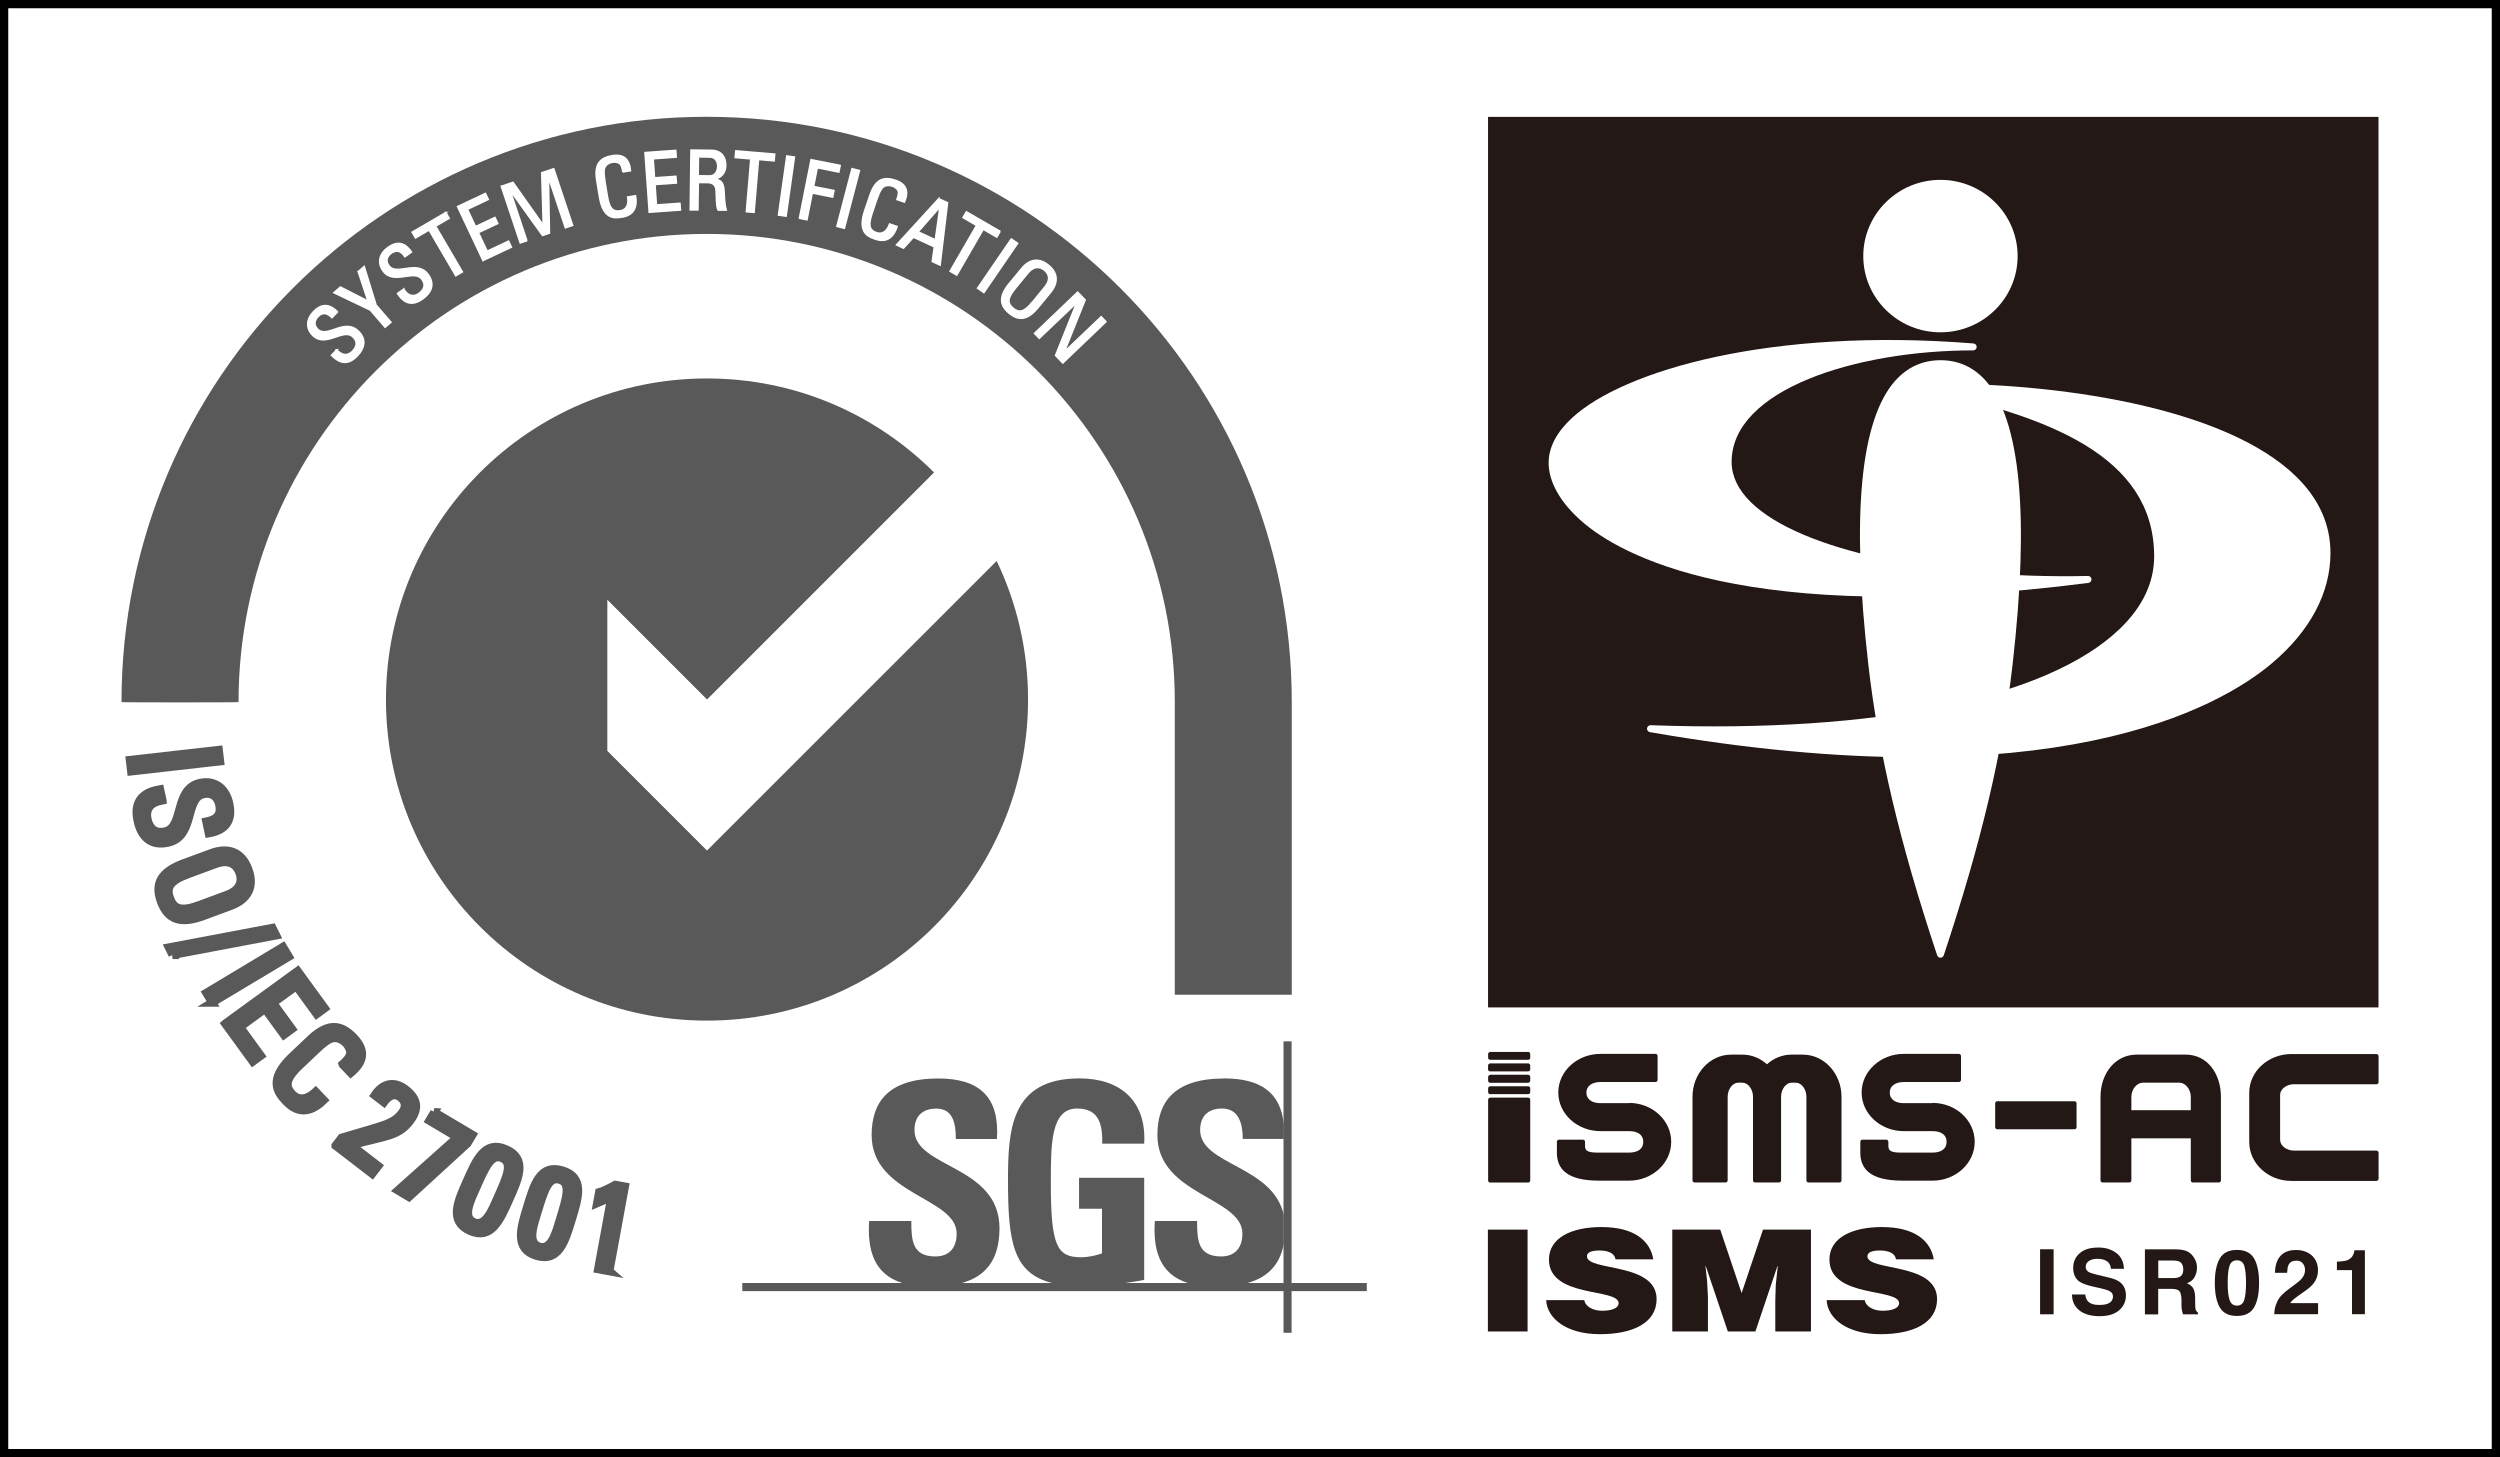 <?xml version="1.0" encoding="UTF-8"?>
<svg id="_レイヤー_2" data-name="レイヤー_2" xmlns="http://www.w3.org/2000/svg" viewBox="0 0 302.88 176.55">
  <rect x="0" y="0" width="302.88" height="176.55" fill="#808080" stroke="none"/>
  <defs>
    <style>
      .cls-1, .cls-2, .cls-3 {
        fill: #595959;
      }

      .cls-2 {
        stroke: #595959;
      }

      .cls-4 {
        stroke: #000;
      }

      .cls-4, .cls-5, .cls-6 {
        fill: #fff;
      }

      .cls-7 {
        fill: #231815;
      }

      .cls-6 {
        stroke: #fff;
        stroke-miterlimit: 3.86;
        stroke-width: .2px;
      }

      .cls-3 {
        fill-rule: evenodd;
      }
    </style>
  </defs>
  <g id="HKAS">
    <g>
      <rect class="cls-4" x=".5" y=".5" width="301.88" height="175.55"/>
      <g>
        <path class="cls-3" d="M156.5,120.5v-35.45c0-39.16-31.74-70.9-70.9-70.9S14.72,45.9,14.72,85.06c0,.05,14.18.05,14.18,0,0-31.32,25.39-56.72,56.71-56.72s56.72,25.4,56.72,56.72v35.45h14.18Z"/>
        <path class="cls-1" d="M85.66,103.05l-12.08-12.08v-18.31s12.08,12.08,12.08,12.08l27.5-27.5c-7.04-7.04-16.76-11.39-27.51-11.39-21.48,0-38.89,17.41-38.89,38.9s17.41,38.9,38.89,38.9,38.9-17.42,38.9-38.9c0-6.01-1.37-11.71-3.8-16.79l-35.1,35.09Z"/>
        <g>
          <path class="cls-1" d="M109.34,155.45c-3.54-1.09-4.26-4.14-4.04-7.52h5.11c0,2.33.1,4.29,2.92,4.29,1.73,0,2.57-1.11,2.57-2.77,0-4.4-10.3-4.67-10.3-11.93,0-3.82,1.83-6.86,8.07-6.86,4.98,0,7.45,2.23,7.11,7.33h-4.98c0-1.83-.31-3.68-2.37-3.68-1.66,0-2.64.91-2.64,2.6,0,4.63,10.3,4.23,10.3,11.9,0,4.23-2.08,5.96-4.62,6.64h-7.13Z"/>
          <path class="cls-1" d="M133.54,138.56c.04-2.27-.34-4.26-3.05-4.26-3.18,0-3.18,4.29-3.18,9.03,0,7.63.75,8.99,3.66,8.99.85,0,1.77-.2,2.54-.47v-5.41h-2.78v-3.75h7.89v12.37c-.54.11-1.4.25-2.37.39h-8.75c-4.74-1.18-5.38-4.93-5.38-12.39,0-6.15.31-12.41,8.67-12.41,5.01,0,8.13,2.8,7.83,7.91h-5.08Z"/>
          <path class="cls-1" d="M148.29,130.65c4.47,0,6.91,1.74,7.25,5.66v1.67h-4.98c0-1.78-.44-3.68-2.51-3.68-1.66,0-2.65.91-2.65,2.6,0,4.28,8.8,4.26,10.13,10.29v3.54c-.54,2.85-2.33,4.15-4.45,4.72h-7.13c-3.54-1.09-4.26-4.14-4.04-7.52h5.12c0,2.33.1,4.29,2.92,4.29,1.72,0,2.57-1.11,2.57-2.77,0-4.4-10.3-4.67-10.3-11.93,0-3.82,1.83-6.85,8.07-6.86h0Z"/>
          <polygon class="cls-1" points="89.93 155.44 165.59 155.44 165.59 156.42 89.93 156.42 89.93 155.44 89.93 155.44"/>
          <polygon class="cls-1" points="155.5 126.16 156.48 126.16 156.48 161.47 155.5 161.47 155.5 126.16 155.5 126.16"/>
        </g>
        <g>
          <path class="cls-6" d="M40.79,42.38l.15.15c.71.68,1.36.45,1.77.02.51-.53.67-1.15.05-1.74-1.16-1.11-3.27,1.35-4.84-.15-.92-.89-.78-2.01.05-2.89.91-.95,1.89-1.04,2.91.02l-.66.69c-.56-.55-1.11-.73-1.71-.11-.38.4-.57,1,0,1.54,1.15,1.1,3.23-1.4,4.88.19,1.1,1.05.72,2.15-.1,3.01-1.46,1.55-2.64.42-3.12-.07l.63-.66Z"/>
          <path class="cls-6" d="M43.42,32.9l.7-.61,1.44,4.67,1.8,2.08-.7.6-1.8-2.08-4.4-2.1.78-.68,3.35,1.71-1.19-3.59Z"/>
          <path class="cls-6" d="M48.91,35.04l.12.17c.57.8,1.25.69,1.73.34.59-.43.87-1,.37-1.7-.93-1.3-3.46.74-4.72-1.03-.75-1.04-.4-2.12.58-2.83,1.07-.77,2.04-.68,2.85.55l-.78.56c-.45-.65-.96-.92-1.67-.42-.45.32-.74.87-.28,1.51.93,1.29,3.42-.78,4.76,1.07.89,1.23.32,2.24-.65,2.94-1.72,1.26-2.67-.07-3.05-.64l.74-.53Z"/>
          <path class="cls-6" d="M54.01,25.75l.4.69-1.64.96,3.24,5.54-.79.46-3.24-5.54-1.64.96-.4-.69,4.08-2.38Z"/>
          <path class="cls-6" d="M58.52,31.56l-3.08-6.53,3.37-1.59.34.72-2.53,1.2.99,2.1,2.35-1.11.34.72-2.35,1.11,1.07,2.26,2.59-1.22.34.72-3.42,1.61Z"/>
          <path class="cls-6" d="M63.85,29.15l-.82.27-2.29-6.85,1.41-.47,3.65,5.17h.02s-.18-6.34-.18-6.34l1.44-.48,2.29,6.85-.87.29-2.04-6.09h-.02s.12,6.74.12,6.74l-.83.28-3.92-5.46h-.02s2.04,6.1,2.04,6.1Z"/>
          <path class="cls-6" d="M75.46,20.82c-.06-.41-.15-.81-.38-1-.22-.2-.66-.21-.85-.18-.75.12-.97.62-.99.73-.02.08-.16.29.03,1.51l.31,1.91c.28,1.75.89,1.86,1.59,1.75.28-.04,1.1-.28.88-1.67l.94-.15c.4,2.24-1.18,2.5-1.65,2.58-.89.14-2.26.31-2.71-2.46l-.33-2.01c-.33-2.01.47-2.73,1.87-2.96,1.41-.23,2.07.41,2.21,1.81l-.94.15Z"/>
          <path class="cls-6" d="M78.66,25.69l-.51-7.2,3.71-.26.06.8-2.79.2.16,2.32,2.59-.18.06.8-2.59.18.17,2.49,2.85-.2.06.8-3.77.27Z"/>
          <path class="cls-6" d="M84.59,22.1l-.04,3.32h-.92s.09-7.23.09-7.23l2.49.03c1.28.02,1.72.92,1.71,1.82,0,.85-.49,1.49-1.34,1.63v.02c.83.14,1.12.42,1.16,1.87,0,.31.09,1.44.23,1.89h-.96c-.25-.51-.18-1.45-.25-2.41-.06-.88-.77-.93-1.08-.93h-1.08ZM84.59,21.3l1.38.02c.66,0,.99-.56.99-1.19,0-.52-.25-1.1-.96-1.11l-1.39-.02-.03,2.3Z"/>
          <path class="cls-6" d="M93.85,18.68l-.07.8-1.89-.16-.54,6.4-.92-.08.54-6.4-1.89-.16.07-.8,4.7.4Z"/>
          <path class="cls-6" d="M95.23,26.18l-.91-.13,1.01-7.15.91.13-1.01,7.15Z"/>
          <path class="cls-6" d="M96.86,26.43l1.41-7.08,3.51.7-.16.79-2.61-.52-.45,2.28,2.47.49-.16.78-2.47-.49-.64,3.24-.9-.18Z"/>
          <path class="cls-6" d="M102.29,27.65l-.89-.23,1.83-6.98.89.23-1.83,6.98Z"/>
          <path class="cls-6" d="M108.67,24.16c.14-.39.25-.78.14-1.06-.11-.28-.49-.49-.67-.55-.72-.24-1.15.09-1.21.18-.05.07-.28.18-.68,1.35l-.62,1.83c-.57,1.68-.09,2.06.58,2.29.26.09,1.1.27,1.57-1.06l.9.31c-.7,2.17-2.22,1.66-2.67,1.5-.85-.29-2.14-.79-1.24-3.44l.66-1.93c.66-1.93,1.7-2.19,3.04-1.74,1.36.46,1.64,1.34,1.1,2.64l-.9-.31Z"/>
          <path class="cls-6" d="M113.73,24.08l1.06.49-.9,7.54-.94-.43.25-1.78-2.53-1.17-1.21,1.33-.84-.39,5.11-5.59ZM113.88,25.08h-.02s-2.64,3.01-2.64,3.01l2.1.97.56-3.98Z"/>
          <path class="cls-6" d="M121.16,28.03l-.4.69-1.64-.95-3.21,5.55-.8-.46,3.21-5.55-1.64-.95.4-.69,4.08,2.36Z"/>
          <path class="cls-6" d="M119.2,35.44l-.76-.52,4.08-5.96.76.52-4.08,5.96Z"/>
          <path class="cls-6" d="M122.28,34.36l1.5-1.83c.91-1.11,2.07-1.36,3.25-.39,1.18.97,1.17,2.15.26,3.26l-1.5,1.83c-1.27,1.55-2.34,1.69-3.52.72-1.18-.97-1.26-2.05.01-3.6ZM125.04,36.67l1.54-1.89c.96-1.17.18-1.87-.04-2.05-.22-.18-1.06-.8-2.02.36l-1.55,1.89c-1,1.22-.9,1.82-.22,2.37.67.55,1.28.53,2.28-.69Z"/>
          <path class="cls-6" d="M133.98,38.98l-5.22,4.99-.87-.91,2.56-6.39h-.01s-4.53,4.31-4.53,4.31l-.57-.59,5.22-4.99.9.94-2.53,6.3h.01s4.47-4.26,4.47-4.26l.57.59Z"/>
        </g>
      </g>
      <g>
        <path class="cls-2" d="M15.9,93.45l-.16-1.37,10.76-1.22.16,1.37-10.76,1.22Z"/>
        <path class="cls-2" d="M19.68,96.97l-.31.07c-1.44.31-1.7,1.31-1.51,2.18.23,1.07.86,1.79,2.12,1.52,2.35-.5,1.07-5.19,4.25-5.88,1.88-.4,3.16.72,3.54,2.5.41,1.94-.29,3.22-2.47,3.59l-.3-1.41c1.16-.23,1.85-.76,1.57-2.04-.17-.81-.76-1.54-1.9-1.3-2.33.5-.98,5.18-4.34,5.89-2.23.48-3.28-.91-3.65-2.65-.7-3.12,1.69-3.63,2.71-3.81l.29,1.33Z"/>
        <path class="cls-2" d="M22.26,104.59l3.33-1.23c2.03-.75,3.71-.19,4.5,1.97.8,2.15-.11,3.67-2.14,4.42l-3.33,1.23c-2.81,1.04-4.31.41-5.11-1.74-.8-2.15-.07-3.6,2.74-4.65ZM24.08,109.68l3.43-1.27c2.12-.79,1.65-2.28,1.5-2.68-.15-.41-.76-1.84-2.89-1.06l-3.43,1.27c-2.22.82-2.55,1.68-2.09,2.9.45,1.22,1.26,1.66,3.48.84Z"/>
        <path class="cls-2" d="M20.91,115.69l-.45-.9,12.54-2.37.45.9-12.55,2.37Z"/>
        <path class="cls-2" d="M25.71,121.47l-.71-1.18,9.28-5.57.71,1.18-9.29,5.57Z"/>
        <path class="cls-2" d="M27.3,124.01l8.76-6.37,3.28,4.51-.97.71-2.47-3.4-2.82,2.05,2.29,3.15-.97.71-2.29-3.15-3.03,2.21,2.52,3.47-.97.71-3.34-4.59Z"/>
        <path class="cls-2" d="M41.51,128.93c.46-.41.87-.87.93-1.31.05-.44-.3-.99-.5-1.2-.78-.83-1.59-.68-1.73-.61-.12.05-.5.04-1.85,1.32l-2.1,1.99c-1.93,1.83-1.56,2.67-.83,3.45.29.31,1.27,1.13,2.82-.31l.98,1.03c-2.44,2.39-4.1.64-4.59.13-.93-.98-2.28-2.55.77-5.43l2.22-2.1c2.22-2.1,3.78-1.72,5.25-.17,1.47,1.56,1.23,2.92-.38,4.27l-.98-1.03Z"/>
        <path class="cls-2" d="M40.66,138.79l.73-.95c5.01-1.52,6.2-1.59,7.3-3.01.5-.65.52-1.34-.18-1.88-.82-.63-1.5-.07-2,.6l-1.12-.86c.96-1.44,2.33-1.8,3.74-.72,1.49,1.14,1.68,2.37.53,3.86-1.42,1.84-2.82,1.75-7.11,2.91l3.27,2.52-.73.95-4.43-3.41Z"/>
        <path class="cls-2" d="M52.61,134.74l4.63,2.75-.61,1.03-7.09,6.5-1.34-.8,7.21-6.43-3.4-2.02.61-1.03Z"/>
        <path class="cls-2" d="M61.69,145.34c-1.1,2.48-2.18,4.93-4.75,3.78-2.58-1.15-1.48-3.58-.37-6.06,1.14-2.56,2.16-4.97,4.76-3.81,2.6,1.16,1.5,3.53.36,6.09ZM57.71,143.87c-.71,1.6-1.71,3.58-.31,4.2,1.4.62,2.2-1.43,2.91-3.04,1.14-2.56,1.83-4.14.54-4.72-1.29-.57-2,1-3.14,3.56Z"/>
        <path class="cls-2" d="M69.25,147.81c-.79,2.6-1.56,5.15-4.26,4.33-2.7-.82-1.9-3.37-1.11-5.97.82-2.68,1.54-5.19,4.27-4.36,2.73.83,1.92,3.32,1.1,6ZM65.13,146.83c-.51,1.68-1.26,3.76.21,4.21,1.46.45,2.01-1.69,2.52-3.37.82-2.68,1.31-4.34-.04-4.75-1.35-.41-1.87,1.23-2.69,3.92Z"/>
        <path class="cls-2" d="M73.83,154.01l-1.36-.25,1.61-8.75-1.73.75.24-1.3c.37-.08,1.48-.64,1.95-.91l1.16.21-1.88,10.24Z"/>
      </g>
      <g>
        <g>
          <rect class="cls-7" x="180.28" y="14.16" width="107.88" height="107.89"/>
          <g>
            <path class="cls-5" d="M225.74,31.03c0,5.09,4.19,9.23,9.35,9.23s9.35-4.14,9.35-9.23-4.19-9.24-9.35-9.24-9.35,4.14-9.35,9.24Z"/>
            <path class="cls-5" d="M229.63,46.1c-4.24,4.75-5.35,16.33-3.28,34.4,1.22,10.68,3.79,21.55,8.34,35.24.06.17.22.29.4.29s.34-.12.4-.29c4.55-13.69,7.12-24.56,8.34-35.24,2.06-18.07.96-29.64-3.28-34.4-1.46-1.63-3.29-2.46-5.45-2.46s-4,.83-5.46,2.46Z"/>
          </g>
          <g>
            <path class="cls-5" d="M190.47,50.62c-1.89,1.74-2.85,3.58-2.85,5.46,0,2.29,1.41,4.8,3.98,7.05,4.58,4.03,19.74,12.83,61.42,7.49.22-.03.38-.23.37-.45-.02-.22-.2-.4-.43-.39-18.56.39-34.97-3.19-40.82-8.92-1.56-1.52-2.35-3.17-2.35-4.9,0-8.77,15.08-13.51,29.27-13.51.23,0,.41-.18.42-.4.01-.23-.16-.42-.39-.44-24.58-1.96-42.43,3.29-48.62,9.01ZM252.97,70.63h0,0Z"/>
            <path class="cls-5" d="M233.72,46.48c-.22,0-.39.16-.42.38-.02.21.12.41.33.46,14.21,3.16,27.35,7.78,27.35,20.08,0,3.16-1.39,6.11-4.14,8.76-8.75,8.44-29.47,12.7-56.86,11.7-.22,0-.41.16-.44.38-.02.22.13.42.35.46,48.93,8.51,68.97-2.98,75.32-8.31,4.66-3.92,7.13-8.56,7.13-13.4,0-3.41-1.37-6.5-4.08-9.18-8.69-8.6-29.42-11.48-44.54-11.33Z"/>
          </g>
        </g>
        <g>
          <path class="cls-7" d="M248.8,159.23h-1.64v-7.88h1.64v7.88Z"/>
          <path class="cls-7" d="M252.62,156.8c.05.36.15.63.3.81.27.32.74.49,1.4.49.4,0,.72-.04.97-.13.47-.16.7-.47.7-.91,0-.26-.12-.46-.35-.6-.23-.14-.59-.26-1.09-.37l-.85-.19c-.84-.19-1.41-.39-1.73-.6-.53-.36-.8-.93-.8-1.7,0-.71.26-1.29.78-1.76.52-.47,1.28-.7,2.29-.7.84,0,1.56.22,2.15.66.59.44.9,1.08.93,1.92h-1.58c-.03-.47-.24-.81-.64-1.01-.26-.13-.59-.2-.98-.2-.44,0-.78.08-1.04.26-.26.17-.39.41-.39.72,0,.28.13.49.38.63.16.09.51.2,1.05.33l1.38.33c.61.14,1.06.33,1.36.57.47.37.7.91.7,1.61s-.28,1.32-.83,1.79c-.56.48-1.34.71-2.36.71s-1.85-.23-2.45-.7c-.59-.47-.89-1.11-.89-1.93h1.57Z"/>
          <path class="cls-7" d="M264.88,151.56c.29.12.54.31.74.55.17.2.3.42.4.66.1.24.15.52.15.83,0,.37-.09.74-.28,1.1-.19.36-.5.62-.94.77.36.15.62.35.77.62.15.27.23.68.23,1.23v.53c0,.36.01.6.04.73.04.2.15.35.3.45v.2h-1.82c-.05-.17-.08-.32-.11-.42-.04-.22-.07-.45-.07-.68v-.73c-.02-.5-.11-.84-.27-1-.17-.17-.48-.25-.94-.25h-1.61v3.09h-1.61v-7.88h3.77c.54.01.95.08,1.24.2ZM261.48,152.72v2.12h1.77c.35,0,.62-.04.79-.13.31-.15.47-.44.47-.89,0-.48-.15-.8-.45-.96-.17-.09-.42-.14-.76-.14h-1.82Z"/>
          <path class="cls-7" d="M273.09,152.47c.4.69.6,1.68.6,2.96s-.2,2.26-.6,2.96c-.4.69-1.09,1.04-2.08,1.04s-1.68-.35-2.08-1.04c-.4-.69-.6-1.68-.6-2.96s.2-2.27.6-2.96c.4-.69,1.09-1.04,2.08-1.04s1.68.35,2.08,1.04ZM270.11,157.47c.15.47.45.71.9.71s.75-.24.89-.71c.14-.47.21-1.15.21-2.04s-.07-1.62-.21-2.07c-.14-.45-.44-.67-.89-.67s-.75.22-.9.67c-.15.45-.22,1.14-.22,2.07s.07,1.57.22,2.04Z"/>
          <path class="cls-7" d="M275.88,157.71c.22-.52.73-1.06,1.54-1.64.7-.5,1.16-.86,1.36-1.08.32-.34.48-.71.48-1.11,0-.33-.09-.6-.27-.82-.18-.22-.44-.33-.78-.33-.46,0-.78.17-.95.52-.1.2-.15.52-.17.95h-1.48c.02-.66.14-1.19.36-1.6.41-.77,1.13-1.16,2.17-1.16.82,0,1.47.23,1.96.68.48.45.73,1.06.73,1.8,0,.57-.17,1.08-.51,1.53-.22.3-.59.63-1.11.99l-.61.43c-.38.27-.64.47-.78.59-.14.12-.26.26-.36.42h3.38v1.34h-5.31c.01-.56.13-1.06.36-1.52Z"/>
          <path class="cls-7" d="M283.12,153.89v-1.04c.48-.02.82-.05,1.01-.1.31-.07.55-.2.75-.41.13-.14.23-.32.3-.56.04-.14.06-.24.06-.31h1.27v7.75h-1.56v-5.34h-1.82Z"/>
        </g>
        <g>
          <path class="cls-7" d="M180.26,161.31v-12.34h4.81v12.34h-4.81Z"/>
          <path class="cls-7" d="M195.72,152.56c-.08-.43-.35-.69-.69-.84-.35-.15-.77-.22-1.24-.22-1.06,0-1.53.26-1.53.7,0,1.85,8.44.7,8.44,5.19,0,2.86-2.83,4.25-6.87,4.25s-6.4-1.9-6.51-4.13h4.61c.1.45.39.77.8.98.39.21.9.31,1.37.31,1.2,0,2-.33,2-.91,0-1.87-8.44-.58-8.44-5.29,0-2.62,2.69-3.94,6.36-3.94,4.08,0,5.93,1.75,6.28,3.91h-4.57Z"/>
          <path class="cls-7" d="M202.6,161.31v-12.34h5.81l2.59,7.69,2.59-7.69h5.81v12.34h-4.32v-3.77l.06-1.92.24-2.23h-.04l-2.67,7.92h-3.34l-2.67-7.92h-.04l.2,1.82.1,1.92v4.18h-4.32Z"/>
          <path class="cls-7" d="M229.7,152.56c-.08-.43-.35-.69-.69-.84-.35-.15-.77-.22-1.24-.22-1.06,0-1.53.26-1.53.7,0,1.85,8.44.7,8.44,5.19,0,2.86-2.83,4.25-6.87,4.25s-6.4-1.9-6.51-4.13h4.61c.1.45.39.77.8.98.39.21.9.31,1.37.31,1.2,0,2-.33,2-.91,0-1.87-8.44-.58-8.44-5.29,0-2.62,2.69-3.94,6.36-3.94,4.08,0,5.93,1.75,6.28,3.91h-4.57Z"/>
        </g>
        <g>
          <path class="cls-7" d="M197.38,133.65h-3.48c-.91,0-1.7-.38-1.7-1.28h0c0-.89.8-1.28,1.7-1.28h6.67c.14,0,.25-.12.25-.26v-2.89c0-.14-.11-.26-.25-.26h-6.67c-2.82,0-5.11,2.1-5.11,4.68s2.29,4.68,5.11,4.68h3.48c.92,0,1.7.36,1.7,1.3s-.78,1.3-1.7,1.3h0s-2.88,0-2.88,0c-.06,0-.88,0-.94,0-1.37,0-1.53-.3-1.53-.86v-.45c0-.14-.11-.26-.26-.26h-2.89c-.14,0-.26.12-.26.26v1.31c0,1.97,1.2,3.4,5.1,3.4h3.64c2.81,0,5.11-2.11,5.11-4.71s-2.29-4.71-5.11-4.71Z"/>
          <path class="cls-7" d="M234.13,133.65h-3.48c-.91,0-1.7-.38-1.7-1.28h0c0-.89.79-1.28,1.7-1.28h6.67c.14,0,.26-.12.26-.26v-2.89c0-.14-.12-.26-.26-.26h-6.67c-2.81,0-5.11,2.1-5.11,4.68s2.29,4.68,5.11,4.68h3.48c.92,0,1.7.36,1.7,1.3s-.78,1.3-1.7,1.3h0s-2.88,0-2.88,0c-.06,0-.88,0-.94,0-1.37,0-1.53-.3-1.53-.86v-.45c0-.14-.12-.26-.25-.26h-2.89c-.14,0-.26.12-.26.26v1.31c0,1.97,1.2,3.4,5.11,3.4h3.64c2.82,0,5.11-2.11,5.11-4.71s-2.29-4.71-5.11-4.71Z"/>
          <path class="cls-7" d="M277.94,131.36h9.8s.17,0,.17,0c.14,0,.26-.11.26-.25v-3.15c0-.14-.12-.26-.26-.26h-10.31c-2.81,0-5.1,2.1-5.1,4.68v5.98c0,2.6,2.29,4.71,5.1,4.71h10.31c.14,0,.26-.11.26-.26v-3.15c0-.14-.12-.26-.26-.26h-9.97c-.92,0-1.7-.6-1.7-1.3v-5.47c0-.68.79-1.28,1.7-1.28Z"/>
          <path class="cls-7" d="M241.97,133.42h9.36c.14,0,.25.11.25.25v2.89c0,.14-.11.25-.25.25h-9.36c-.14,0-.25-.11-.25-.25v-2.89c0-.14.11-.26.26-.26Z"/>
          <path class="cls-7" d="M218.41,127.77h-1.36c-1.13,0-2.17.44-2.98,1.17-.81-.73-1.85-1.17-2.98-1.17h-1.36c-2.58,0-4.68,2.29-4.68,5.1v10.14c0,.14.12.25.26.25h3.74c.14,0,.26-.11.26-.25v-10.14c0-.91.6-1.7,1.28-1.7h.51c.68,0,1.28.79,1.28,1.7v10.14c0,.14.12.25.26.25h2.89c.14,0,.25-.11.25-.25v-10.14c0-.91.6-1.7,1.28-1.7h.51c.68,0,1.28.79,1.28,1.7v10.14c0,.14.12.25.26.25h3.74c.14,0,.25-.11.25-.25v-10.14c0-2.81-2.1-5.1-4.68-5.1Z"/>
          <path class="cls-7" d="M264.83,127.77h-5.98c-2.59,0-4.37,2.29-4.37,5.1v10.14c0,.14.12.25.25.25h3.23c.14,0,.26-.11.26-.25v-5.1h7.2v5.1c0,.14.12.25.25.25h3.15c.14,0,.25-.11.25-.25v-10.14c0-2.81-1.67-5.1-4.25-5.1ZM265.42,134.5h-7.2v-1.63c0-.92.68-1.7,1.39-1.7h4.45c.68,0,1.36.79,1.36,1.7v1.63Z"/>
          <path class="cls-7" d="M180.54,132.98h4.59c.14,0,.26.11.26.26v9.78c0,.14-.11.25-.25.25h-4.6c-.14,0-.25-.11-.25-.25v-9.78c0-.14.11-.26.26-.26Z"/>
          <path class="cls-7" d="M180.54,127.44h4.59c.14,0,.26.11.26.26v.45c0,.14-.11.25-.25.25h-4.6c-.14,0-.25-.11-.25-.25v-.45c0-.14.11-.25.25-.25Z"/>
          <path class="cls-7" d="M180.54,128.83h4.59c.14,0,.26.11.26.26v.45c0,.14-.11.26-.26.26h-4.6c-.14,0-.25-.11-.25-.25v-.45c0-.14.11-.26.26-.26Z"/>
          <path class="cls-7" d="M180.54,130.21h4.59c.14,0,.26.11.26.26v.45c0,.14-.11.26-.26.26h-4.59c-.14,0-.25-.11-.25-.25v-.45c0-.14.11-.25.25-.25Z"/>
          <path class="cls-7" d="M180.54,131.6h4.59c.14,0,.26.11.26.26v.45c0,.14-.11.25-.25.25h-4.6c-.14,0-.25-.11-.25-.25v-.45c0-.14.11-.25.25-.25Z"/>
        </g>
      </g>
    </g>
  </g>
</svg>